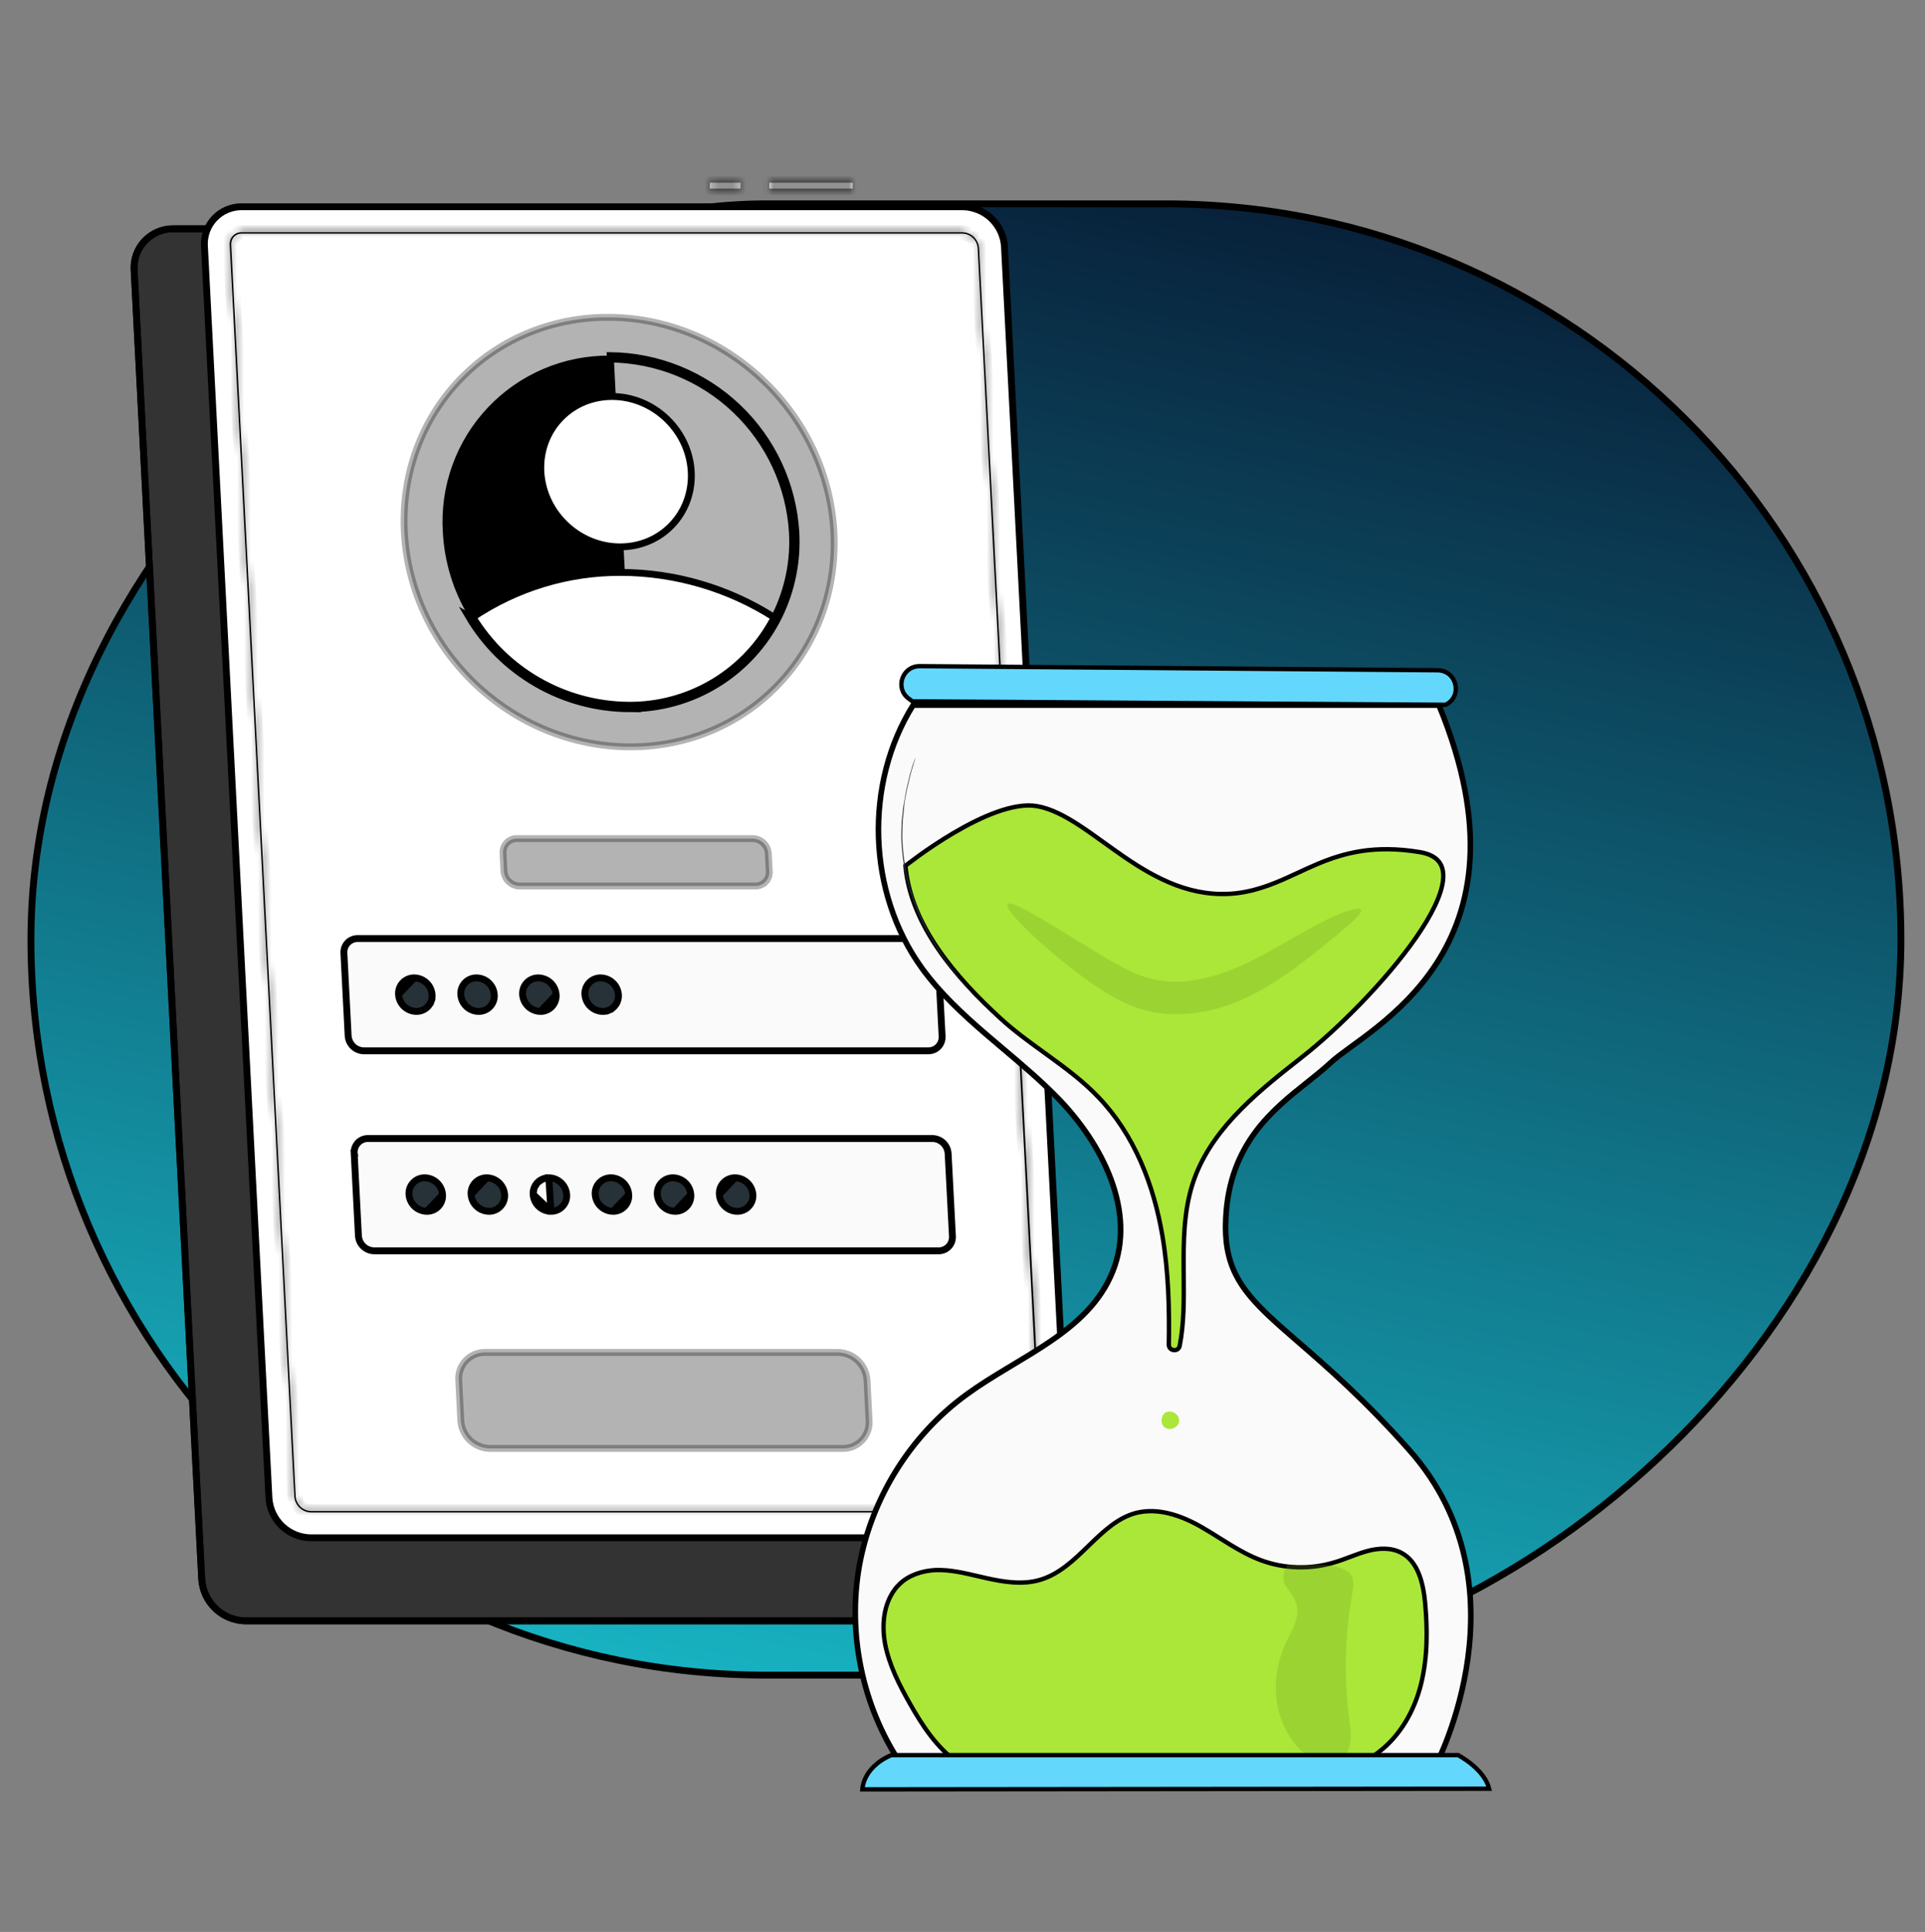 <svg width="280" height="281" viewBox="0 0 280 281" fill="none" xmlns="http://www.w3.org/2000/svg">
<rect x="0" y="0" width="280" height="281" fill="#808080" stroke="none"/>
<rect x="4.5" y="243.647" width="214" height="272" rx="107" transform="rotate(-90 4.5 243.647)" fill="url(#paint0_linear_1_1736)" stroke="black"/>
<path d="M145.329 235.755H145.325H35.72C34.084 235.731 32.519 235.09 31.336 233.961C30.153 232.831 29.44 231.296 29.341 229.663C29.341 229.662 29.341 229.661 29.341 229.661L19.512 39.307L19.512 39.307L19.512 39.301C19.462 38.523 19.573 37.743 19.838 37.01C20.104 36.277 20.518 35.607 21.054 35.041C21.591 34.475 22.239 34.027 22.957 33.723C23.675 33.42 24.448 33.268 25.227 33.277L25.227 33.277H25.233H134.839C136.474 33.299 138.04 33.938 139.222 35.067C140.406 36.195 141.118 37.729 141.217 39.361C141.217 39.362 141.217 39.362 141.217 39.363L151.029 229.717L151.03 229.723C151.08 230.5 150.969 231.279 150.704 232.012C150.44 232.744 150.027 233.414 149.492 233.98C148.958 234.546 148.312 234.996 147.596 235.301C146.879 235.607 146.108 235.761 145.329 235.755Z" fill="white" stroke="black"/>
<path opacity="0.8" d="M145.329 235.755H145.325H35.72C34.084 235.731 32.519 235.09 31.336 233.961C30.153 232.831 29.44 231.296 29.341 229.663C29.341 229.662 29.341 229.661 29.341 229.661L19.512 39.307L19.512 39.307L19.512 39.301C19.462 38.523 19.573 37.743 19.838 37.01C20.104 36.277 20.518 35.607 21.054 35.041C21.591 34.475 22.239 34.027 22.957 33.723C23.675 33.42 24.448 33.268 25.227 33.277L25.227 33.277H25.233H134.839C136.474 33.299 138.04 33.938 139.222 35.067C140.406 36.195 141.118 37.729 141.217 39.361C141.217 39.362 141.217 39.362 141.217 39.363L151.029 229.717L151.03 229.723C151.08 230.5 150.969 231.279 150.704 232.012C150.44 232.744 150.027 233.414 149.492 233.98C148.958 234.546 148.312 234.996 147.596 235.301C146.879 235.607 146.108 235.761 145.329 235.755Z" fill="black" stroke="black"/>
<mask id="path-4-inside-1_1_1736" fill="white">
<path d="M124.025 26.574H111.902V27.433H124.025V26.574Z"/>
</mask>
<path d="M124.025 26.574H111.902V27.433H124.025V26.574Z" fill="white"/>
<path d="M111.902 26.574V25.574H110.902V26.574H111.902ZM124.025 26.574H125.025V25.574H124.025V26.574ZM124.025 27.433V28.433H125.025V27.433H124.025ZM111.902 27.433H110.902V28.433H111.902V27.433ZM111.902 27.574H124.025V25.574H111.902V27.574ZM123.025 26.574V27.433H125.025V26.574H123.025ZM124.025 26.433H111.902V28.433H124.025V26.433ZM112.902 27.433V26.574H110.902V27.433H112.902Z" fill="black" mask="url(#path-4-inside-1_1_1736)"/>
<mask id="path-6-inside-2_1_1736" fill="white">
<path d="M107.7 26.574H103.258V27.433H107.7V26.574Z"/>
</mask>
<path d="M107.7 26.574H103.258V27.433H107.7V26.574Z" fill="white"/>
<path d="M103.258 26.574V25.574H102.258V26.574H103.258ZM107.7 26.574H108.7V25.574H107.7V26.574ZM107.7 27.433V28.433H108.7V27.433H107.7ZM103.258 27.433H102.258V28.433H103.258V27.433ZM103.258 27.574H107.7V25.574H103.258V27.574ZM106.7 26.574V27.433H108.7V26.574H106.7ZM107.7 26.433H103.258V28.433H107.7V26.433ZM104.258 27.433V26.574H102.258V27.433H104.258Z" fill="black" mask="url(#path-6-inside-2_1_1736)"/>
<path d="M150.048 223.675H150.042H45.22C43.66 223.659 42.163 223.053 41.031 221.978C39.899 220.904 39.216 219.44 39.119 217.883C39.119 217.882 39.119 217.881 39.119 217.88L29.737 35.819L29.737 35.819L29.736 35.812C29.689 35.071 29.795 34.327 30.048 33.629C30.301 32.93 30.696 32.291 31.207 31.752C31.719 31.213 32.336 30.786 33.021 30.497C33.706 30.208 34.442 30.063 35.185 30.072L35.185 30.072H35.192H140.012C141.573 30.09 143.069 30.698 144.199 31.774C145.33 32.85 146.011 34.315 146.106 35.873C146.106 35.873 146.106 35.874 146.106 35.875L155.489 217.937L155.489 217.943C155.537 218.684 155.431 219.426 155.178 220.124C154.925 220.821 154.531 221.459 154.021 221.997C153.51 222.536 152.893 222.962 152.21 223.251C151.526 223.54 150.79 223.684 150.048 223.675Z" fill="white" stroke="black"/>
<mask id="path-9-inside-3_1_1736" fill="white">
<path d="M150.042 219.99H45.219C44.604 219.969 44.018 219.723 43.573 219.299C43.128 218.874 42.854 218.301 42.804 217.688L33.413 35.63C33.392 35.388 33.422 35.144 33.502 34.914C33.582 34.684 33.71 34.474 33.877 34.298C34.045 34.122 34.248 33.983 34.473 33.892C34.698 33.8 34.94 33.757 35.183 33.765H140.007C140.62 33.788 141.203 34.036 141.647 34.46C142.09 34.884 142.362 35.456 142.412 36.068L151.846 218.126C151.867 218.367 151.837 218.61 151.757 218.839C151.677 219.067 151.55 219.277 151.384 219.453C151.217 219.629 151.016 219.768 150.792 219.86C150.568 219.953 150.327 219.997 150.085 219.99H150.042ZM35.183 33.98C34.969 33.973 34.757 34.011 34.559 34.091C34.36 34.171 34.181 34.291 34.032 34.444C33.888 34.603 33.779 34.789 33.709 34.991C33.64 35.194 33.612 35.408 33.628 35.621L43.01 217.679C43.058 218.237 43.308 218.758 43.713 219.144C44.118 219.53 44.651 219.755 45.21 219.776H150.034C150.246 219.784 150.458 219.747 150.655 219.667C150.852 219.587 151.03 219.466 151.176 219.312C151.323 219.155 151.435 218.969 151.505 218.767C151.575 218.564 151.6 218.348 151.58 218.134L142.206 36.077C142.16 35.52 141.912 34.999 141.508 34.613C141.105 34.226 140.574 34.001 140.015 33.98H35.183Z"/>
</mask>
<path d="M150.042 219.99H45.219C44.604 219.969 44.018 219.723 43.573 219.299C43.128 218.874 42.854 218.301 42.804 217.688L33.413 35.63C33.392 35.388 33.422 35.144 33.502 34.914C33.582 34.684 33.71 34.474 33.877 34.298C34.045 34.122 34.248 33.983 34.473 33.892C34.698 33.8 34.94 33.757 35.183 33.765H140.007C140.62 33.788 141.203 34.036 141.647 34.46C142.09 34.884 142.362 35.456 142.412 36.068L151.846 218.126C151.867 218.367 151.837 218.61 151.757 218.839C151.677 219.067 151.55 219.277 151.384 219.453C151.217 219.629 151.016 219.768 150.792 219.86C150.568 219.953 150.327 219.997 150.085 219.99H150.042ZM35.183 33.98C34.969 33.973 34.757 34.011 34.559 34.091C34.36 34.171 34.181 34.291 34.032 34.444C33.888 34.603 33.779 34.789 33.709 34.991C33.64 35.194 33.612 35.408 33.628 35.621L43.01 217.679C43.058 218.237 43.308 218.758 43.713 219.144C44.118 219.53 44.651 219.755 45.21 219.776H150.034C150.246 219.784 150.458 219.747 150.655 219.667C150.852 219.587 151.03 219.466 151.176 219.312C151.323 219.155 151.435 218.969 151.505 218.767C151.575 218.564 151.6 218.348 151.58 218.134L142.206 36.077C142.16 35.52 141.912 34.999 141.508 34.613C141.105 34.226 140.574 34.001 140.015 33.98H35.183Z" fill="black"/>
<path d="M45.219 219.99L45.184 220.99L45.201 220.99H45.219V219.99ZM42.804 217.688L41.806 217.739L41.806 217.754L41.807 217.769L42.804 217.688ZM33.413 35.63L34.412 35.578L34.411 35.56L34.409 35.542L33.413 35.63ZM33.877 34.298L33.153 33.609L33.151 33.611L33.877 34.298ZM35.183 33.765L35.147 34.765L35.165 34.765H35.183V33.765ZM140.007 33.765L140.044 32.766L140.025 32.765H140.007V33.765ZM142.412 36.068L143.411 36.016L143.41 36.001L143.409 35.986L142.412 36.068ZM151.846 218.126L150.848 218.178L150.849 218.194L150.85 218.211L151.846 218.126ZM150.085 219.99L150.114 218.991L150.099 218.99H150.085V219.99ZM35.183 33.98L35.151 34.98L35.167 34.98H35.183V33.98ZM34.032 34.444L33.315 33.746L33.302 33.76L33.29 33.773L34.032 34.444ZM33.628 35.621L34.627 35.57L34.626 35.559L34.625 35.547L33.628 35.621ZM43.01 217.679L42.012 217.731L42.013 217.748L42.014 217.765L43.01 217.679ZM45.21 219.776L45.172 220.775L45.191 220.776H45.21V219.776ZM150.034 219.776L150.073 218.776L150.053 218.776H150.034V219.776ZM151.176 219.312L151.901 220L151.905 219.997L151.176 219.312ZM151.58 218.134L150.581 218.186L150.583 218.207L150.585 218.228L151.58 218.134ZM142.206 36.077L143.205 36.025L143.204 36.01L143.203 35.995L142.206 36.077ZM140.015 33.98L140.053 32.981L140.034 32.98H140.015V33.98ZM150.042 218.99H45.219V220.99H150.042V218.99ZM45.253 218.991C44.883 218.978 44.531 218.83 44.263 218.575L42.883 220.022C43.505 220.616 44.325 220.96 45.184 220.99L45.253 218.991ZM44.263 218.575C43.996 218.32 43.831 217.975 43.801 217.606L41.807 217.769C41.878 218.627 42.261 219.428 42.883 220.022L44.263 218.575ZM43.803 217.636L34.412 35.578L32.414 35.681L41.806 217.739L43.803 217.636ZM34.409 35.542C34.4 35.441 34.413 35.339 34.447 35.243L32.558 34.585C32.431 34.948 32.383 35.334 32.417 35.717L34.409 35.542ZM34.447 35.243C34.48 35.147 34.533 35.059 34.603 34.986L33.151 33.611C32.886 33.89 32.684 34.222 32.558 34.585L34.447 35.243ZM34.601 34.987C34.672 34.914 34.756 34.856 34.85 34.817L34.095 32.966C33.739 33.111 33.418 33.33 33.153 33.609L34.601 34.987ZM34.85 34.817C34.945 34.779 35.046 34.761 35.147 34.765L35.219 32.766C34.834 32.752 34.451 32.82 34.095 32.966L34.85 34.817ZM35.183 34.765H140.007V32.765H35.183V34.765ZM139.969 34.765C140.338 34.779 140.689 34.927 140.955 35.182L142.338 33.737C141.718 33.144 140.902 32.798 140.044 32.766L139.969 34.765ZM140.955 35.182C141.222 35.438 141.386 35.782 141.416 36.15L143.409 35.986C143.339 35.131 142.958 34.331 142.338 33.737L140.955 35.182ZM141.414 36.12L150.848 218.178L152.845 218.074L143.411 36.016L141.414 36.12ZM150.85 218.211C150.859 218.312 150.846 218.414 150.813 218.509L152.701 219.168C152.827 218.807 152.876 218.422 152.843 218.04L150.85 218.211ZM150.813 218.509C150.779 218.605 150.726 218.692 150.657 218.766L152.11 220.139C152.374 219.861 152.575 219.53 152.701 219.168L150.813 218.509ZM150.657 218.766C150.587 218.84 150.503 218.898 150.409 218.936L151.174 220.784C151.528 220.638 151.847 220.418 152.11 220.139L150.657 218.766ZM150.409 218.936C150.316 218.975 150.215 218.994 150.114 218.991L150.056 220.99C150.439 221.001 150.82 220.931 151.174 220.784L150.409 218.936ZM150.085 218.99H150.042V220.99H150.085V218.99ZM35.215 32.981C34.863 32.969 34.512 33.031 34.185 33.163L34.932 35.018C35.002 34.99 35.076 34.977 35.151 34.98L35.215 32.981ZM34.185 33.163C33.858 33.295 33.562 33.494 33.315 33.746L34.748 35.142C34.8 35.088 34.863 35.046 34.932 35.018L34.185 33.163ZM33.29 33.773C33.056 34.032 32.877 34.336 32.763 34.667L34.655 35.316C34.681 35.241 34.721 35.173 34.773 35.115L33.29 33.773ZM32.763 34.667C32.65 34.997 32.605 35.347 32.631 35.695L34.625 35.547C34.619 35.469 34.63 35.39 34.655 35.316L32.763 34.667ZM32.629 35.673L42.012 217.731L44.009 217.628L34.627 35.57L32.629 35.673ZM42.014 217.765C42.083 218.565 42.442 219.313 43.023 219.868L44.403 218.42C44.175 218.202 44.034 217.908 44.007 217.594L42.014 217.765ZM43.023 219.868C43.605 220.422 44.369 220.745 45.172 220.775L45.248 218.776C44.932 218.764 44.632 218.638 44.403 218.42L43.023 219.868ZM45.21 220.776H150.034V218.776H45.21V220.776ZM149.994 220.775C150.349 220.789 150.702 220.727 151.031 220.593L150.279 218.74C150.214 218.767 150.143 218.779 150.073 218.776L149.994 220.775ZM151.031 220.593C151.36 220.46 151.657 220.258 151.901 220L150.451 218.623C150.403 218.674 150.344 218.714 150.279 218.74L151.031 220.593ZM151.905 219.997C152.149 219.737 152.335 219.428 152.451 219.091L150.559 218.442C150.535 218.511 150.498 218.574 150.448 218.627L151.905 219.997ZM152.451 219.091C152.566 218.754 152.609 218.396 152.576 218.041L150.585 218.228C150.591 218.3 150.583 218.373 150.559 218.442L152.451 219.091ZM152.579 218.083L143.205 36.025L141.207 36.128L150.581 218.186L152.579 218.083ZM143.203 35.995C143.137 35.194 142.78 34.445 142.2 33.89L140.817 35.335C141.044 35.552 141.184 35.845 141.21 36.159L143.203 35.995ZM142.2 33.89C141.619 33.335 140.856 33.011 140.053 32.981L139.977 34.979C140.291 34.991 140.59 35.118 140.817 35.335L142.2 33.89ZM140.015 32.98H35.183V34.98H140.015V32.98Z" fill="black" mask="url(#path-9-inside-3_1_1736)"/>
<path opacity="0.3" d="M111.294 55.597C123.994 67.973 124.732 87.75 113.019 99.769C101.306 111.789 81.516 111.562 68.817 99.186C56.116 86.81 55.378 67.033 67.091 55.013C78.805 42.994 98.594 43.221 111.294 55.597Z" fill="black" stroke="black"/>
<path d="M91.41 103.078C95.954 103.126 100.419 101.889 104.291 99.51C108.162 97.131 111.283 93.707 113.294 89.631C115.151 85.832 116 81.618 115.76 77.396C115.341 70.496 112.323 64.011 107.313 59.247C102.304 54.483 95.676 51.795 88.763 51.723L91.41 103.078ZM91.41 103.078C86.701 103.035 82.083 101.775 78.005 99.418C73.928 97.062 70.53 93.69 68.142 89.631L91.41 103.078ZM106.969 59.609C111.886 64.286 114.849 70.652 115.261 77.425C115.496 81.561 114.664 85.689 112.845 89.411C110.876 93.401 107.82 96.754 104.029 99.084C100.237 101.414 95.865 102.625 91.415 102.578L91.414 102.578C86.791 102.536 82.258 101.298 78.256 98.985C74.253 96.672 70.917 93.362 68.573 89.378L68.571 89.374C66.388 85.732 65.132 81.611 64.913 77.37L64.913 77.37L64.912 77.364C64.705 74.118 65.17 70.864 66.278 67.806C67.385 64.748 69.112 61.952 71.351 59.592C73.589 57.232 76.29 55.359 79.286 54.091C82.281 52.823 85.505 52.187 88.758 52.223L88.758 52.223C95.544 52.293 102.051 54.933 106.969 59.609Z" fill="black" stroke="black"/>
<path d="M91.389 102.578L91.388 102.578C86.766 102.536 82.232 101.298 78.23 98.985C74.362 96.75 71.117 93.584 68.788 89.778C75.151 85.498 82.657 83.224 90.334 83.257L90.334 83.257C98.235 83.287 105.963 85.56 112.619 89.807C110.646 93.623 107.668 96.832 104.003 99.084C100.212 101.414 95.839 102.625 91.389 102.578Z" fill="white" stroke="black"/>
<path d="M97.038 60.985C101.5 65.333 101.743 72.257 97.657 76.45C93.571 80.643 86.643 80.579 82.18 76.231C77.718 71.882 77.476 64.958 81.561 60.765C85.647 56.573 92.575 56.636 97.038 60.985Z" fill="white" stroke="black"/>
<path d="M135.021 152.842H135.015H52.937C52.349 152.835 51.786 152.606 51.36 152.201C50.934 151.796 50.677 151.245 50.641 150.658L50.023 138.632L50.023 138.632L50.022 138.627C50.005 138.353 50.045 138.079 50.139 137.821C50.232 137.564 50.378 137.329 50.567 137.13C50.756 136.931 50.984 136.774 51.236 136.668C51.489 136.561 51.761 136.508 52.035 136.511L52.035 136.511H52.041H134.118C134.705 136.518 135.267 136.746 135.693 137.149C136.119 137.552 136.376 138.102 136.414 138.687C136.414 138.688 136.414 138.689 136.414 138.69L137.033 150.712L137.033 150.719C137.051 150.993 137.012 151.268 136.919 151.527C136.826 151.785 136.68 152.021 136.491 152.22C136.302 152.42 136.074 152.578 135.821 152.685C135.568 152.792 135.295 152.845 135.021 152.842Z" fill="#FAFAFA" stroke="black"/>
<path opacity="0.3" d="M109.884 128.87H109.883H75.602C75.012 128.865 74.445 128.636 74.018 128.229C73.59 127.822 73.333 127.268 73.298 126.679L73.17 124.103L73.17 124.103L73.169 124.096C73.151 123.821 73.19 123.547 73.283 123.288C73.377 123.03 73.522 122.794 73.711 122.594C73.9 122.395 74.128 122.237 74.381 122.13C74.634 122.023 74.907 121.97 75.181 121.973L75.181 121.973H75.188H109.459C110.046 121.98 110.61 122.209 111.036 122.614C111.462 123.019 111.719 123.57 111.755 124.157C111.755 124.158 111.755 124.158 111.755 124.159L111.892 126.733L111.892 126.737C111.909 127.011 111.87 127.285 111.777 127.544C111.683 127.802 111.538 128.038 111.35 128.238L111.714 128.581L111.35 128.238C111.161 128.438 110.934 128.597 110.682 128.706C110.43 128.814 110.158 128.87 109.884 128.87Z" fill="black" stroke="black"/>
<path opacity="0.3" d="M66.726 200.702L66.726 200.701C66.699 200.186 66.777 199.671 66.956 199.188C67.135 198.704 67.41 198.262 67.765 197.888C68.121 197.515 68.548 197.217 69.022 197.014C69.496 196.811 70.006 196.707 70.522 196.707H70.522H121.857C122.946 196.722 123.989 197.146 124.778 197.897C125.567 198.648 126.044 199.668 126.112 200.755C126.112 200.756 126.113 200.757 126.113 200.758L126.413 206.681L126.413 206.681C126.44 207.195 126.362 207.709 126.184 208.191C126.006 208.674 125.732 209.115 125.379 209.489C125.025 209.862 124.599 210.16 124.127 210.364C123.655 210.568 123.147 210.673 122.633 210.675H71.282C70.193 210.661 69.15 210.236 68.361 209.485C67.571 208.735 67.095 207.714 67.026 206.627L66.726 200.702Z" fill="black" stroke="black"/>
<path d="M136.521 181.934H136.518H54.433C53.845 181.926 53.283 181.696 52.857 181.292C52.432 180.887 52.174 180.337 52.136 179.751L51.517 167.725L51.518 167.725L51.517 167.72C51.5 167.445 51.54 167.171 51.634 166.913C51.727 166.655 51.873 166.419 52.062 166.219C52.251 166.02 52.479 165.862 52.732 165.755C52.985 165.647 53.257 165.593 53.531 165.595L53.531 165.595H53.536H135.613C136.201 165.602 136.764 165.831 137.19 166.236C137.616 166.641 137.873 167.192 137.909 167.779C137.909 167.779 137.909 167.78 137.909 167.781L138.536 179.805L138.536 179.809C138.552 180.083 138.512 180.357 138.418 180.615C138.324 180.873 138.178 181.109 137.989 181.308C137.8 181.507 137.572 181.665 137.32 181.773C137.067 181.881 136.795 181.936 136.521 181.934Z" fill="#FAFAFA" stroke="black"/>
<path d="M57.97 144.642L57.97 144.642C58.01 145.305 58.3 145.928 58.78 146.386C59.261 146.844 59.897 147.103 60.561 147.111C60.873 147.114 61.182 147.053 61.469 146.932C61.756 146.811 62.015 146.631 62.23 146.406C62.444 146.18 62.61 145.912 62.717 145.619L63.187 145.79L62.717 145.619C62.823 145.326 62.868 145.015 62.849 144.704C62.807 144.04 62.516 143.416 62.034 142.958C61.551 142.5 60.914 142.241 60.249 142.234L57.97 144.642ZM57.97 144.642L57.97 144.639M57.97 144.642L57.97 144.639M57.97 144.639C57.95 144.329 57.993 144.017 58.099 143.725M57.97 144.639L58.099 143.725M58.099 143.725C58.205 143.432 58.37 143.164 58.584 142.939M58.099 143.725L58.584 142.939M58.584 142.939C58.798 142.713 59.056 142.533 59.343 142.412M58.584 142.939L59.343 142.412M59.343 142.412C59.629 142.291 59.938 142.23 60.249 142.234L59.343 142.412Z" fill="#263238" stroke="black"/>
<path d="M71.896 144.701L71.896 144.701L71.896 144.705C71.917 145.015 71.873 145.327 71.767 145.619C71.661 145.912 71.496 146.18 71.282 146.406C71.068 146.632 70.81 146.811 70.523 146.932C70.237 147.053 69.928 147.114 69.617 147.111L69.616 147.111C68.952 147.104 68.315 146.846 67.834 146.388C67.353 145.93 67.064 145.306 67.026 144.643L67.026 144.643L67.026 144.639C67.005 144.329 67.049 144.017 67.155 143.725C67.261 143.432 67.426 143.164 67.64 142.939C67.854 142.713 68.112 142.533 68.399 142.412C68.685 142.291 68.994 142.23 69.305 142.234L69.306 142.234C69.97 142.24 70.607 142.498 71.088 142.956C71.569 143.414 71.858 144.038 71.896 144.701Z" fill="#263238" stroke="black"/>
<path d="M80.892 144.702L80.892 144.702C80.852 144.039 80.562 143.416 80.082 142.958C79.601 142.501 78.965 142.242 78.301 142.234C77.989 142.23 77.68 142.291 77.393 142.412C77.106 142.534 76.847 142.713 76.632 142.939C76.418 143.165 76.252 143.432 76.145 143.725C76.039 144.018 75.994 144.33 76.013 144.641C76.055 145.304 76.346 145.928 76.829 146.386C77.311 146.844 77.948 147.103 78.613 147.111L80.892 144.702ZM80.892 144.702L80.892 144.705M80.892 144.702L80.892 144.705M80.892 144.705C80.913 145.015 80.869 145.327 80.763 145.619M80.892 144.705L80.763 145.619M80.763 145.619C80.657 145.912 80.492 146.18 80.278 146.406M80.763 145.619L80.278 146.406M80.278 146.406C80.064 146.632 79.806 146.811 79.519 146.932M80.278 146.406L79.519 146.932M79.519 146.932C79.233 147.053 78.924 147.114 78.613 147.111L79.519 146.932Z" fill="#263238" stroke="black"/>
<path d="M88.582 146.93L88.777 147.39L88.582 146.93C88.296 147.051 87.988 147.113 87.677 147.111C87.012 147.103 86.375 146.844 85.893 146.386C85.411 145.928 85.12 145.305 85.078 144.641C85.059 144.33 85.103 144.019 85.21 143.727C85.316 143.435 85.481 143.167 85.695 142.941C85.909 142.715 86.167 142.536 86.453 142.414C86.739 142.293 87.047 142.231 87.358 142.234C88.022 142.242 88.66 142.5 89.142 142.958C89.624 143.416 89.915 144.04 89.957 144.704C89.976 145.014 89.931 145.325 89.825 145.617C89.719 145.91 89.554 146.177 89.34 146.403C89.126 146.629 88.868 146.808 88.582 146.93Z" fill="#263238" stroke="black"/>
<path d="M64.37 173.781L64.37 173.778C64.33 173.115 64.04 172.492 63.559 172.034C63.079 171.576 62.442 171.317 61.778 171.309C61.467 171.306 61.158 171.367 60.871 171.488C60.584 171.609 60.325 171.788 60.11 172.014C59.895 172.24 59.73 172.508 59.623 172.801C59.516 173.094 59.471 173.405 59.491 173.717C59.533 174.38 59.824 175.004 60.306 175.462C60.788 175.92 61.426 176.178 62.091 176.186L64.37 173.781ZM64.37 173.781C64.39 174.091 64.346 174.402 64.241 174.695M64.37 173.781L64.241 174.695M64.241 174.695C64.135 174.988 63.97 175.255 63.756 175.481M64.241 174.695L63.756 175.481M63.756 175.481C63.542 175.707 63.283 175.886 62.997 176.008M63.756 175.481L62.997 176.008M62.997 176.008C62.71 176.129 62.402 176.19 62.091 176.186L62.997 176.008Z" fill="#263238" stroke="black"/>
<path d="M68.521 173.715L68.521 173.716C68.563 174.38 68.854 175.003 69.336 175.462C69.818 175.919 70.456 176.178 71.12 176.186C71.431 176.189 71.739 176.127 72.025 176.006C72.311 175.884 72.569 175.704 72.783 175.479C72.997 175.253 73.162 174.985 73.269 174.693C73.374 174.401 73.419 174.09 73.4 173.779C73.358 173.115 73.067 172.492 72.585 172.034C72.103 171.576 71.465 171.317 70.8 171.309L68.521 173.715ZM68.521 173.715C68.501 173.405 68.545 173.093 68.65 172.8M68.521 173.715L68.65 172.8M68.65 172.8C68.756 172.508 68.921 172.24 69.135 172.014M68.65 172.8L69.135 172.014M69.135 172.014C69.349 171.788 69.607 171.609 69.894 171.488M69.135 172.014L69.894 171.488M69.894 171.488C70.18 171.366 70.489 171.306 70.8 171.309L69.894 171.488Z" fill="#263238" stroke="black"/>
<path d="M80.142 176.186L80.142 176.186C80.454 176.19 80.763 176.129 81.05 176.008C81.337 175.886 81.596 175.707 81.811 175.481C82.026 175.255 82.192 174.987 82.298 174.695C82.405 174.402 82.45 174.09 82.43 173.779C82.388 173.115 82.097 172.492 81.615 172.034C81.133 171.576 80.495 171.317 79.83 171.309L80.142 176.186ZM80.142 176.186C79.478 176.18 78.841 175.922 78.36 175.464C77.879 175.006 77.59 174.382 77.552 173.719L77.552 173.719M80.142 176.186L77.552 173.719M77.552 173.719L77.551 173.715M77.552 173.719L77.551 173.715M77.551 173.715C77.531 173.405 77.575 173.093 77.681 172.8M77.551 173.715L77.681 172.8M77.681 172.8C77.786 172.508 77.951 172.24 78.165 172.014M77.681 172.8L78.165 172.014M78.165 172.014C78.379 171.788 78.638 171.609 78.924 171.488M78.165 172.014L78.924 171.488M78.924 171.488C79.211 171.366 79.519 171.306 79.83 171.309L78.924 171.488Z" fill="#263238" stroke="black"/>
<path d="M91.452 173.777L91.452 173.777C91.413 173.114 91.125 172.49 90.644 172.032C90.163 171.574 89.526 171.315 88.862 171.309L88.861 171.309C88.549 171.306 88.24 171.367 87.953 171.488C87.666 171.609 87.407 171.788 87.192 172.014C86.978 172.24 86.812 172.508 86.705 172.801C86.599 173.094 86.554 173.405 86.573 173.717C86.615 174.38 86.906 175.004 87.388 175.462C87.871 175.92 88.508 176.178 89.173 176.186L91.452 173.777ZM91.452 173.777L91.452 173.781M91.452 173.777L91.452 173.781M91.452 173.781C91.473 174.091 91.428 174.402 91.323 174.695M91.452 173.781L91.323 174.695M91.323 174.695C91.217 174.988 91.052 175.255 90.838 175.481M91.323 174.695L90.838 175.481M90.838 175.481C90.624 175.707 90.366 175.886 90.079 176.008M90.838 175.481L90.079 176.008M90.079 176.008C89.793 176.129 89.484 176.19 89.173 176.186L90.079 176.008Z" fill="#263238" stroke="black"/>
<path d="M100.482 173.78L100.482 173.779C100.44 173.115 100.149 172.492 99.667 172.034C99.185 171.576 98.548 171.317 97.883 171.309C97.573 171.307 97.264 171.368 96.978 171.49C96.692 171.612 96.434 171.791 96.22 172.017C96.006 172.243 95.841 172.51 95.735 172.803C95.629 173.095 95.584 173.406 95.603 173.716C95.645 174.38 95.936 175.004 96.419 175.462C96.901 175.92 97.538 176.178 98.203 176.186L100.482 173.78ZM100.482 173.78C100.503 174.091 100.459 174.402 100.353 174.695M100.482 173.78L100.353 174.695M100.353 174.695C100.247 174.988 100.082 175.255 99.868 175.481M100.353 174.695L99.868 175.481M99.868 175.481C99.654 175.707 99.396 175.886 99.109 176.008M99.868 175.481L99.109 176.008M99.109 176.008C98.823 176.129 98.514 176.19 98.203 176.186L99.109 176.008Z" fill="#263238" stroke="black"/>
<path d="M104.634 173.718L104.634 173.718C104.674 174.38 104.963 175.003 105.444 175.461C105.925 175.919 106.561 176.178 107.225 176.186C107.537 176.19 107.846 176.129 108.133 176.008C108.42 175.886 108.679 175.707 108.893 175.481C109.108 175.255 109.274 174.987 109.38 174.695C109.487 174.402 109.532 174.09 109.513 173.779C109.471 173.115 109.18 172.492 108.697 172.034C108.215 171.576 107.578 171.317 106.913 171.309L104.634 173.718ZM104.634 173.718L104.634 173.715M104.634 173.718L104.634 173.715M104.634 173.715C104.613 173.405 104.657 173.093 104.763 172.8M104.634 173.715L104.763 172.8M104.763 172.8C104.869 172.508 105.034 172.24 105.248 172.014M104.763 172.8L105.248 172.014M105.248 172.014C105.462 171.788 105.72 171.609 106.006 171.488M105.248 172.014L106.006 171.488M106.006 171.488C106.293 171.366 106.602 171.306 106.913 171.309L106.006 171.488Z" fill="#263238" stroke="black"/>
<g clip-path="url(#clip0_1_1736)">
<path d="M209.03 256.384C209.017 256.41 209.005 256.434 208.994 256.456H130.969C125.45 248.153 123.259 237.667 124.979 227.812C126.758 217.886 132.458 208.732 140.618 202.814L140.619 202.813C142.491 201.445 144.524 200.2 146.586 198.96C146.821 198.818 147.057 198.677 147.293 198.535C149.12 197.439 150.957 196.337 152.693 195.156C156.615 192.489 160.08 189.385 161.853 184.925C163.604 180.552 163.216 175.902 161.597 171.535C159.978 167.169 157.121 163.063 153.89 159.743C151.388 157.172 148.631 154.843 145.895 152.532C145.111 151.87 144.33 151.21 143.557 150.546C140.072 147.554 136.74 144.475 134.075 140.789C126.155 129.805 125.661 113.997 132.819 102.559H209.295C216.678 120.485 214.048 132.219 208.983 140.077C206.43 144.037 203.245 147.035 200.36 149.354C198.998 150.449 197.706 151.39 196.578 152.212C196.51 152.261 196.444 152.31 196.378 152.358C195.211 153.208 194.214 153.942 193.535 154.578C192.541 155.51 191.387 156.427 190.168 157.397C185.071 161.449 178.828 166.412 178.299 177.164C178.124 180.494 178.597 183.044 179.708 185.306C180.814 187.559 182.538 189.494 184.807 191.615C186.019 192.748 187.389 193.938 188.914 195.262C193.112 198.906 198.486 203.571 204.979 210.897L204.979 210.898C213.741 220.763 214.728 232.187 213.511 241.178C212.903 245.673 211.744 249.552 210.737 252.306C210.234 253.683 209.769 254.778 209.431 255.527C209.262 255.902 209.124 256.19 209.03 256.384Z" fill="#FAFAFA" stroke="black" stroke-width="0.81"/>
<path d="M206.492 123.936L206.493 123.936C207.889 124.164 208.783 124.664 209.306 125.336C209.827 126.007 210.019 126.902 209.901 128.005C209.665 130.23 208.188 133.161 205.99 136.335C201.606 142.665 194.49 149.773 189.352 153.781L189.351 153.782C183.378 158.463 176.9 163.573 174.006 170.703L174.006 170.703C172.369 174.744 172.164 179.029 172.164 183.278C172.164 184.019 172.17 184.759 172.176 185.497C172.205 189.001 172.234 192.446 171.594 195.739C171.494 196.22 171.112 196.415 170.731 196.372C170.346 196.33 170.012 196.052 170.011 195.575C170.103 190.323 169.965 185.012 169.085 179.786L169.085 179.786C167.835 172.387 165.006 165.052 159.79 159.609C157.672 157.378 155.221 155.534 152.751 153.74C152.468 153.535 152.185 153.33 151.903 153.126C149.708 151.538 147.526 149.96 145.541 148.139L145.541 148.139C139.044 142.199 132.452 134.559 131.7 125.928C131.703 125.926 131.706 125.924 131.709 125.921C131.802 125.848 131.939 125.741 132.117 125.605C132.472 125.332 132.988 124.944 133.63 124.481C134.913 123.557 136.695 122.338 138.694 121.159C140.694 119.98 142.903 118.847 145.04 118.088C147.184 117.328 149.22 116.958 150.889 117.265L150.89 117.265C152.865 117.621 154.854 118.657 156.945 120.017C158.139 120.794 159.342 121.66 160.587 122.556C161.534 123.237 162.505 123.936 163.515 124.627C168.146 127.792 173.41 130.645 179.863 129.919L179.865 129.918C183.239 129.515 186.005 128.233 188.807 126.934C189.726 126.508 190.649 126.08 191.598 125.681C195.456 124.059 199.863 122.844 206.492 123.936Z" fill="#AAE738" stroke="black" stroke-width="0.634"/>
<path d="M203.816 225.846L203.819 225.847C205.021 226.469 205.82 227.547 206.354 228.849C206.89 230.152 207.151 231.658 207.288 233.094C207.655 237.079 207.652 241.087 206.697 244.949C205.743 248.805 203.703 252.417 200.593 254.802L200.592 254.803C198.395 256.504 195.992 257.204 193.416 257.534C192.127 257.699 190.798 257.77 189.43 257.829C189.197 257.839 188.963 257.849 188.727 257.858C187.586 257.906 186.418 257.954 185.238 258.05C174.485 258.876 162.944 258.279 152.215 257.451C151.04 257.358 149.861 257.405 148.705 257.484C148.324 257.511 147.946 257.54 147.572 257.569C146.804 257.629 146.051 257.688 145.304 257.715C143.093 257.795 141.049 257.586 139.246 256.313C136.267 254.194 134.176 251.027 132.337 247.767L132.337 247.767C130.773 245.011 129.322 242.151 128.734 239.078C128.237 236.322 128.518 233.387 130.151 231.183L130.156 231.176L130.16 231.17C130.324 230.924 130.531 230.716 130.765 230.482L130.765 230.482L130.811 230.436C132.121 229.128 134.108 228.456 136.082 228.366C138.13 228.292 140.174 228.77 142.242 229.254C142.678 229.356 143.116 229.458 143.554 229.555C146.044 230.108 148.787 230.541 151.314 229.779C154.096 228.946 156.233 226.874 158.295 224.875C158.347 224.824 158.399 224.774 158.451 224.724C160.586 222.655 162.657 220.698 165.347 220.031C168.499 219.278 171.818 220.426 174.696 222.069C175.591 222.579 176.46 223.125 177.336 223.674C177.879 224.014 178.424 224.356 178.978 224.692C180.418 225.564 181.901 226.382 183.496 226.967L183.496 226.967C186.831 228.187 190.538 228.28 193.918 227.297C194.739 227.068 195.548 226.763 196.346 226.462L196.413 226.437C197.238 226.126 198.053 225.821 198.888 225.596C200.556 225.145 202.352 225.071 203.816 225.846Z" fill="#AAE738" stroke="black" stroke-width="0.634"/>
<g opacity="0.24">
<path d="M187.29 227.544C186.691 228.464 186.415 229.706 187.014 230.672C187.612 231.592 188.395 232.466 188.626 233.57C189.04 235.272 187.981 236.928 187.244 238.492C185.862 241.299 185.263 244.473 185.724 247.555C186.184 250.637 187.751 253.581 190.238 255.467C191.343 256.295 192.725 256.939 194.061 256.571C195.305 256.203 196.088 254.915 196.364 253.673C196.595 252.385 196.41 251.097 196.226 249.809C195.489 243.829 195.627 237.756 196.687 231.822C196.871 230.81 197.009 229.706 196.41 228.924C195.996 228.418 195.351 228.188 194.752 228.004C192.357 227.13 189.777 228.004 187.29 227.544Z" fill="#6E981F"/>
</g>
<path d="M125.431 260.257C125.437 260.189 125.445 260.112 125.457 260.026C125.505 259.683 125.616 259.202 125.866 258.659C126.358 257.591 127.403 256.258 129.64 255.278H212.086C212.114 255.293 212.151 255.313 212.195 255.338C212.309 255.401 212.474 255.496 212.674 255.621C213.075 255.87 213.615 256.237 214.171 256.705C215.203 257.575 216.249 258.761 216.61 260.165L125.431 260.257Z" fill="#64D7FD" stroke="black" stroke-width="0.634"/>
<path d="M132.117 101.568L132.116 101.567C130.155 100.057 131.245 96.892 133.764 96.891C133.764 96.891 133.765 96.891 133.765 96.891L209.118 97.489C209.119 97.489 209.119 97.489 209.119 97.489C211.922 97.531 212.756 101.278 210.315 102.48C210.296 102.484 210.28 102.49 210.267 102.494C210.251 102.5 210.236 102.507 210.224 102.513L132.712 102.008C132.684 101.988 132.649 101.964 132.607 101.934C132.49 101.85 132.32 101.726 132.117 101.568Z" fill="#64D7FD" stroke="black" stroke-width="0.634"/>
<g opacity="0.24">
<path d="M197.977 132.364C198.115 132.64 197.562 133.33 196.457 134.296C195.351 135.262 193.693 136.642 191.62 138.298C189.547 139.954 187.014 141.933 183.79 143.819C182.177 144.739 180.381 145.613 178.446 146.257C177.479 146.579 176.42 146.901 175.36 147.085C174.301 147.315 173.195 147.453 172.044 147.499C169.741 147.637 167.437 147.315 165.365 146.579C163.292 145.843 161.541 144.831 159.975 143.819C158.409 142.807 157.073 141.795 155.83 140.828C154.586 139.862 153.434 138.942 152.421 138.022C148.321 134.572 146.157 131.95 146.571 131.49C146.986 130.984 149.888 132.64 154.402 135.4C155.507 136.09 156.751 136.826 158.087 137.654C159.423 138.436 160.804 139.356 162.278 140.138C163.752 140.966 165.226 141.703 166.793 142.163C168.359 142.623 170.017 142.853 171.767 142.761C175.314 142.577 178.723 141.335 181.717 139.908C184.711 138.436 187.382 136.78 189.732 135.492C192.081 134.158 194.061 133.192 195.489 132.686C196.917 132.134 197.839 132.042 197.977 132.364Z" fill="#6E981F"/>
</g>
<path d="M169.786 205.37C170.615 205.048 171.675 205.922 171.49 206.796C171.352 207.671 170.109 208.177 169.372 207.579C168.681 207.026 168.865 205.692 169.694 205.37" fill="#AAE738"/>
<path d="M142.011 145.153C142.011 145.153 141.919 145.061 141.734 144.877C141.55 144.693 141.32 144.417 140.997 144.049C140.675 143.681 140.26 143.267 139.846 142.715C139.431 142.163 138.924 141.564 138.372 140.874C137.865 140.184 137.312 139.402 136.713 138.574C136.437 138.16 136.161 137.7 135.884 137.24C135.746 137.01 135.608 136.78 135.47 136.55C135.332 136.32 135.193 136.044 135.055 135.814C133.904 133.836 132.89 131.49 132.199 128.96C131.462 126.43 131.14 123.899 131.094 121.599C131.094 121.047 131.14 120.449 131.14 119.943C131.14 119.667 131.14 119.391 131.186 119.161C131.232 118.885 131.232 118.655 131.278 118.379C131.324 117.873 131.37 117.367 131.462 116.907C131.554 116.447 131.647 115.987 131.693 115.573C131.831 114.699 132.061 113.963 132.199 113.273C132.291 112.951 132.338 112.629 132.43 112.353C132.522 112.077 132.614 111.801 132.66 111.571C132.798 111.111 132.936 110.789 133.028 110.513C133.121 110.283 133.167 110.145 133.167 110.145C133.167 110.145 133.121 110.283 133.075 110.513C132.982 110.789 132.89 111.157 132.752 111.571C132.66 111.801 132.614 112.077 132.522 112.353C132.43 112.629 132.384 112.951 132.291 113.273C132.153 113.963 131.923 114.699 131.785 115.527C131.693 115.941 131.647 116.401 131.554 116.861C131.508 117.321 131.462 117.827 131.416 118.333C131.37 118.563 131.37 118.839 131.324 119.115C131.278 119.391 131.324 119.621 131.278 119.897C131.278 120.449 131.232 121.001 131.232 121.553C131.278 123.853 131.601 126.338 132.338 128.868C133.028 131.398 134.042 133.698 135.147 135.722C135.286 135.952 135.424 136.228 135.562 136.458C135.7 136.688 135.838 136.918 135.976 137.148C136.253 137.608 136.529 138.068 136.806 138.482C137.358 139.31 137.911 140.092 138.418 140.782C138.924 141.472 139.431 142.07 139.846 142.623C140.26 143.175 140.675 143.589 140.997 143.957C141.32 144.325 141.55 144.601 141.734 144.831C141.965 145.061 142.057 145.153 142.011 145.153Z" fill="#263238"/>
</g>
<defs>
<linearGradient id="paint0_linear_1_1736" x1="15.85" y1="238.752" x2="261.073" y2="289.696" gradientUnits="userSpaceOnUse">
<stop stop-color="#18B8C7"/>
<stop offset="1" stop-color="#071731"/>
</linearGradient>
<clipPath id="clip0_1_1736">
<rect width="93" height="164" fill="white" transform="translate(124 96.574)"/>
</clipPath>
</defs>
</svg>
